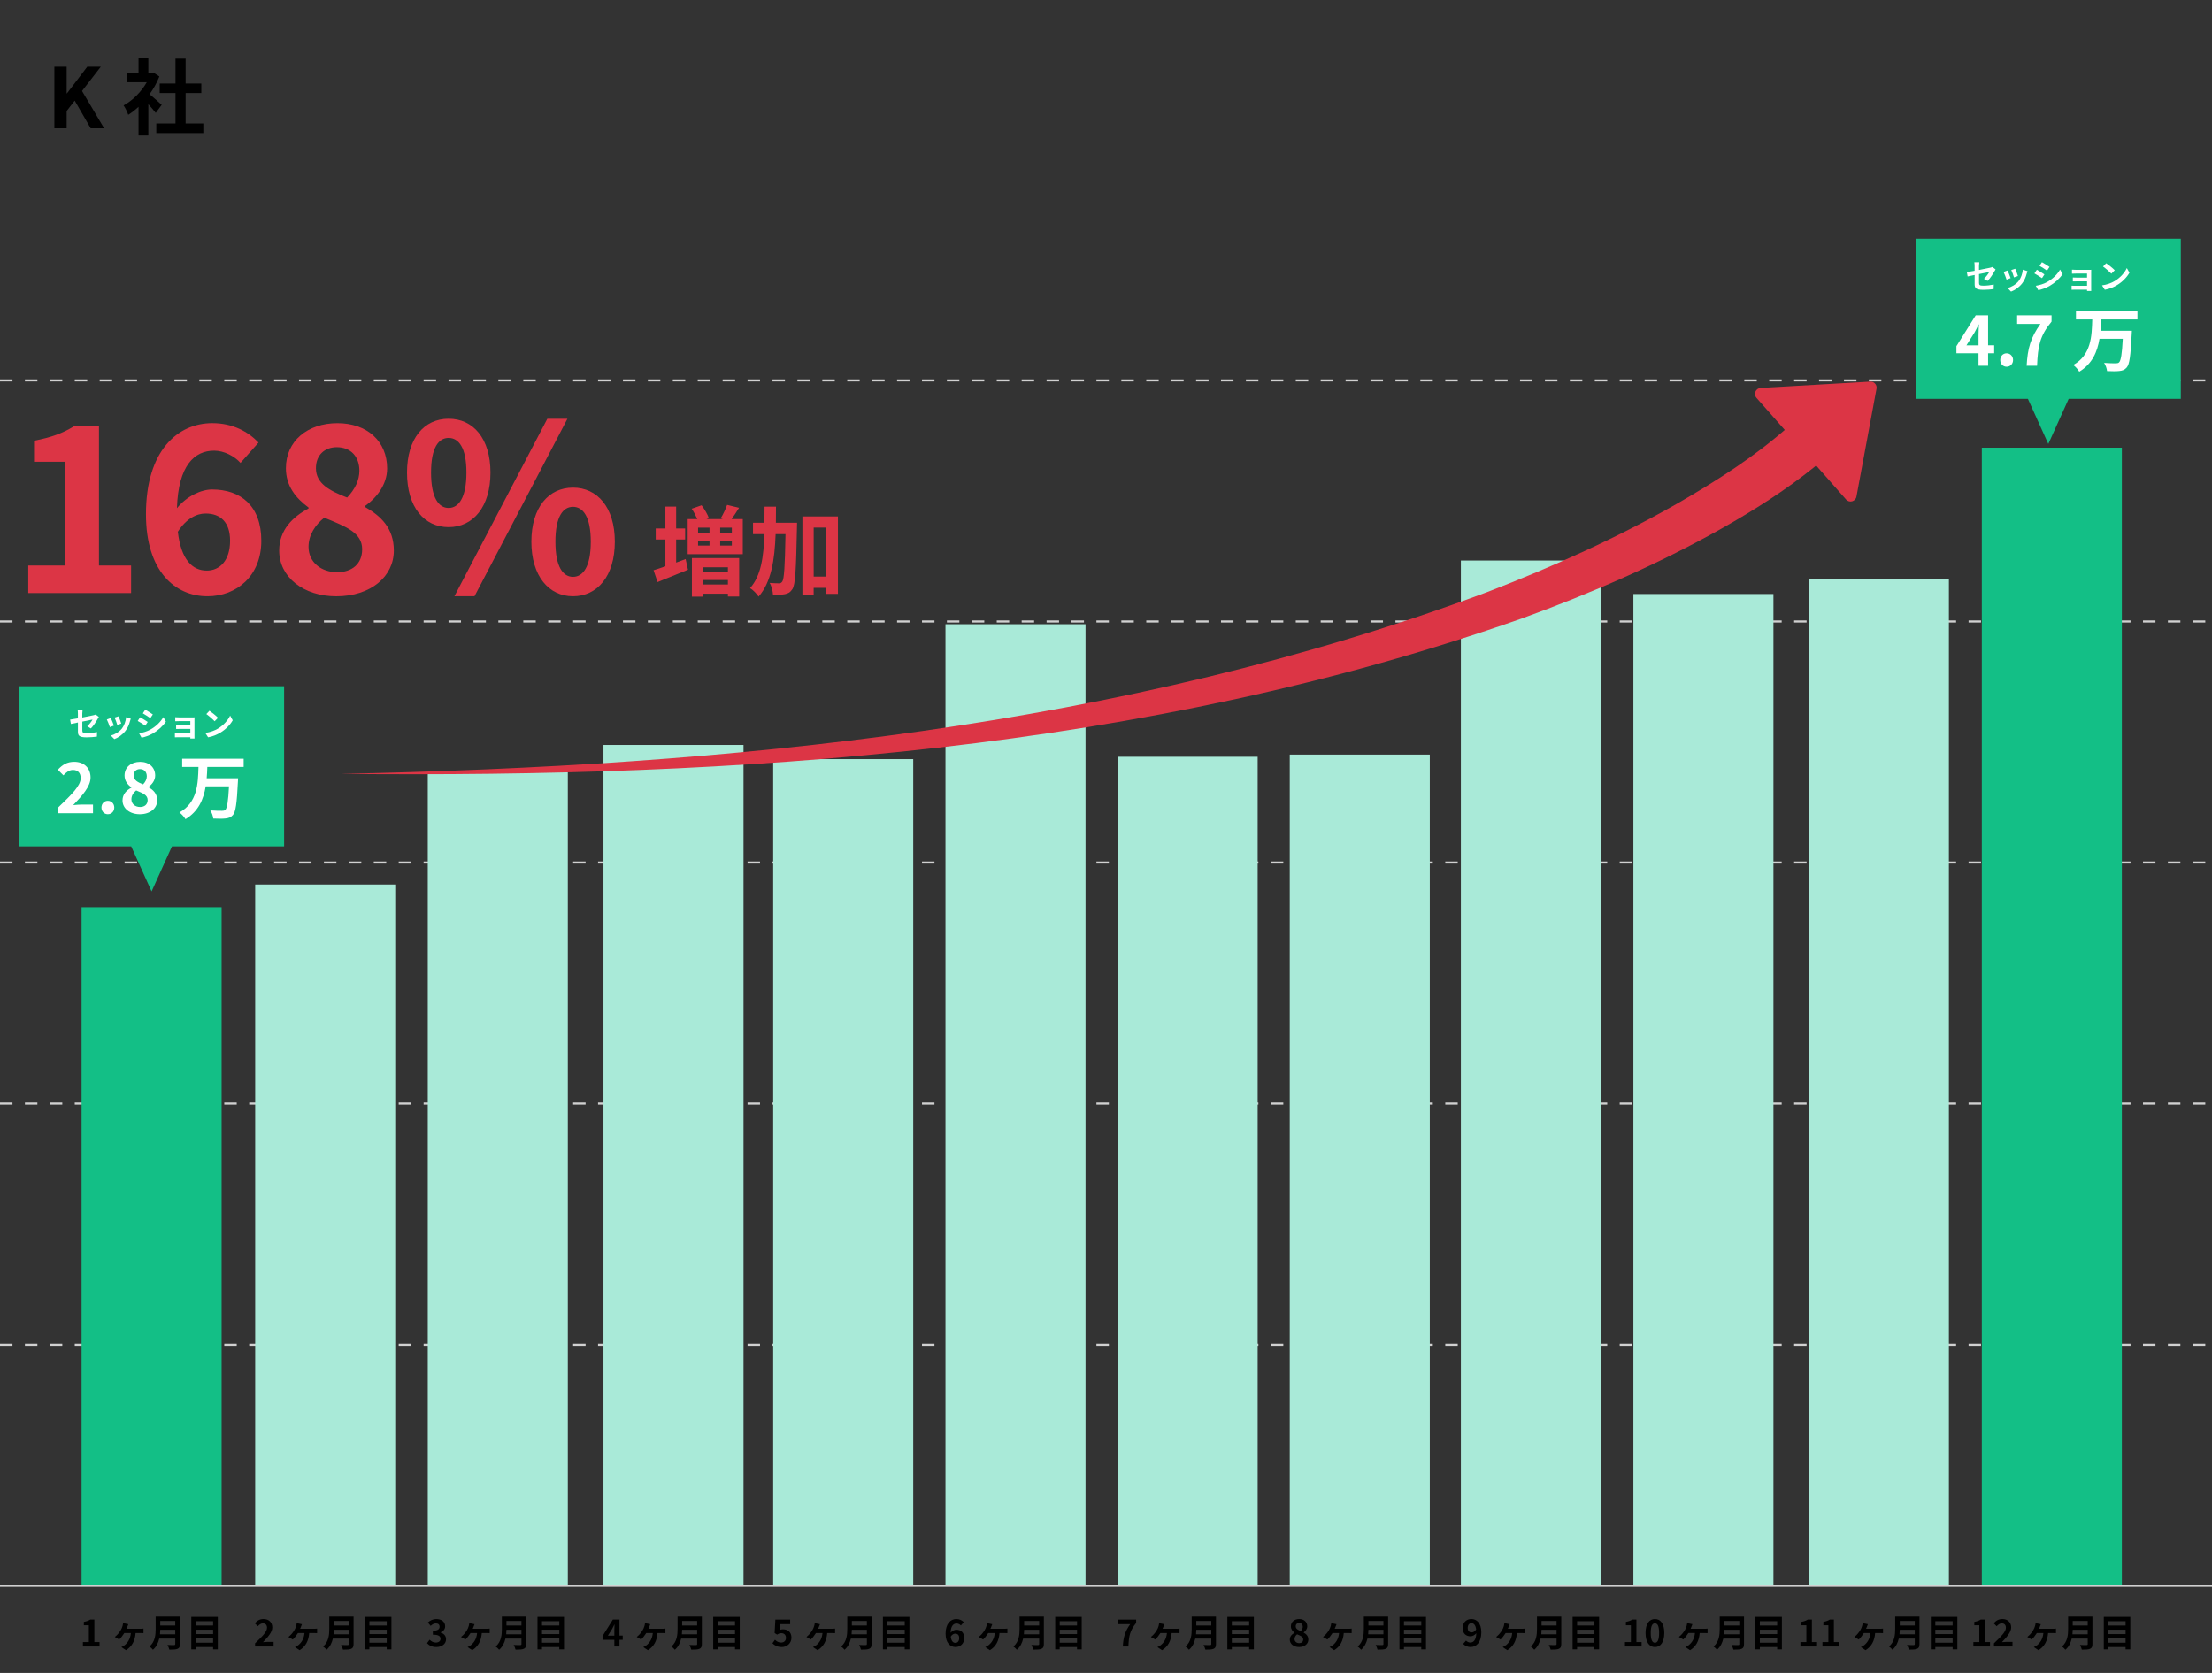 <?xml version="1.0" encoding="UTF-8"?>
<svg id="_レイヤー_2" data-name="レイヤー_2" xmlns="http://www.w3.org/2000/svg" viewBox="0 0 1065.23 805.7">
  <rect x="0" y="0" width="1065.23" height="805.7" fill="#333333" stroke="none"/>
  <defs>
    <style>
      .cls-1 {
        fill: none;
      }

      .cls-2 {
        fill: #13bf86;
      }

      .cls-3 {
        fill: #a9ead8;
      }

      .cls-4 {
        fill: #fff;
      }

      .cls-5 {
        fill: #dc3545;
      }

      .cls-6 {
        fill: #d1d1d1;
      }
    </style>
  </defs>
  <g id="_編集モード" data-name="編集モード">
    <g>
      <path class="cls-6" d="M1062,648.13h-6v-1h6v1ZM1050,648.13h-6v-1h6v1ZM1038,648.13h-6v-1h6v1ZM1026,648.13h-6v-1h6v1ZM1014,648.13h-6v-1h6v1ZM1002,648.13h-6v-1h6v1ZM990,648.13h-6v-1h6v1ZM978,648.13h-6v-1h6v1ZM966,648.13h-6v-1h6v1ZM954,648.13h-6v-1h6v1ZM942,648.13h-6v-1h6v1ZM930,648.13h-6v-1h6v1ZM918,648.13h-6v-1h6v1ZM906,648.13h-6v-1h6v1ZM894,648.13h-6v-1h6v1ZM882,648.13h-6v-1h6v1ZM870,648.13h-6v-1h6v1ZM858,648.13h-6v-1h6v1ZM846,648.13h-6v-1h6v1ZM834,648.13h-6v-1h6v1ZM822,648.13h-6v-1h6v1ZM810,648.13h-6v-1h6v1ZM798,648.13h-6v-1h6v1ZM786,648.13h-6v-1h6v1ZM774,648.13h-6v-1h6v1ZM762,648.13h-6v-1h6v1ZM750,648.13h-6v-1h6v1ZM738,648.13h-6v-1h6v1ZM726,648.13h-6v-1h6v1ZM714,648.13h-6v-1h6v1ZM702,648.13h-6v-1h6v1ZM690,648.13h-6v-1h6v1ZM678,648.13h-6v-1h6v1ZM666,648.13h-6v-1h6v1ZM654,648.13h-6v-1h6v1ZM642,648.13h-6v-1h6v1ZM630,648.13h-6v-1h6v1ZM618,648.13h-6v-1h6v1ZM606,648.13h-6v-1h6v1ZM594,648.13h-6v-1h6v1ZM582,648.13h-6v-1h6v1ZM570,648.13h-6v-1h6v1ZM558,648.13h-6v-1h6v1ZM546,648.13h-6v-1h6v1ZM534,648.13h-6v-1h6v1ZM522,648.13h-6v-1h6v1ZM510,648.13h-6v-1h6v1ZM498,648.13h-6v-1h6v1ZM486,648.13h-6v-1h6v1ZM474,648.13h-6v-1h6v1ZM462,648.13h-6v-1h6v1ZM450,648.13h-6v-1h6v1ZM438,648.13h-6v-1h6v1ZM426,648.13h-6v-1h6v1ZM414,648.13h-6v-1h6v1ZM402,648.13h-6v-1h6v1ZM390,648.13h-6v-1h6v1ZM378,648.13h-6v-1h6v1ZM366,648.13h-6v-1h6v1ZM354,648.13h-6v-1h6v1ZM342,648.13h-6v-1h6v1ZM330,648.13h-6v-1h6v1ZM318,648.13h-6v-1h6v1ZM306,648.13h-6v-1h6v1ZM294,648.13h-6v-1h6v1ZM282,648.13h-6v-1h6v1ZM270,648.13h-6v-1h6v1ZM258,648.13h-6v-1h6v1ZM246,648.13h-6v-1h6v1ZM234,648.13h-6v-1h6v1ZM222,648.13h-6v-1h6v1ZM210,648.13h-6v-1h6v1ZM198,648.13h-6v-1h6v1ZM186,648.13h-6v-1h6v1ZM174,648.13h-6v-1h6v1ZM162,648.13h-6v-1h6v1ZM150,648.13h-6v-1h6v1ZM138,648.13h-6v-1h6v1ZM126,648.13h-6v-1h6v1ZM114,648.13h-6v-1h6v1ZM102,648.13h-6v-1h6v1ZM90,648.13h-6v-1h6v1ZM78,648.13h-6v-1h6v1ZM66,648.13h-6v-1h6v1ZM54,648.13h-6v-1h6v1ZM42,648.13h-6v-1h6v1ZM30,648.13h-6v-1h6v1ZM18,648.13h-6v-1h6v1ZM6,648.13H0v-1h6v1Z"/>
      <path class="cls-6" d="M1062,532.02h-6v-1h6v1ZM1050,532.02h-6v-1h6v1ZM1038,532.02h-6v-1h6v1ZM1026,532.02h-6v-1h6v1ZM1014,532.02h-6v-1h6v1ZM1002,532.02h-6v-1h6v1ZM990,532.02h-6v-1h6v1ZM978,532.02h-6v-1h6v1ZM966,532.02h-6v-1h6v1ZM954,532.02h-6v-1h6v1ZM942,532.02h-6v-1h6v1ZM930,532.02h-6v-1h6v1ZM918,532.02h-6v-1h6v1ZM906,532.02h-6v-1h6v1ZM894,532.02h-6v-1h6v1ZM882,532.02h-6v-1h6v1ZM870,532.02h-6v-1h6v1ZM858,532.02h-6v-1h6v1ZM846,532.02h-6v-1h6v1ZM834,532.02h-6v-1h6v1ZM822,532.02h-6v-1h6v1ZM810,532.02h-6v-1h6v1ZM798,532.02h-6v-1h6v1ZM786,532.02h-6v-1h6v1ZM774,532.02h-6v-1h6v1ZM762,532.02h-6v-1h6v1ZM750,532.02h-6v-1h6v1ZM738,532.02h-6v-1h6v1ZM726,532.02h-6v-1h6v1ZM714,532.02h-6v-1h6v1ZM702,532.02h-6v-1h6v1ZM690,532.02h-6v-1h6v1ZM678,532.02h-6v-1h6v1ZM666,532.02h-6v-1h6v1ZM654,532.02h-6v-1h6v1ZM642,532.02h-6v-1h6v1ZM630,532.02h-6v-1h6v1ZM618,532.02h-6v-1h6v1ZM606,532.02h-6v-1h6v1ZM594,532.02h-6v-1h6v1ZM582,532.02h-6v-1h6v1ZM570,532.02h-6v-1h6v1ZM558,532.02h-6v-1h6v1ZM546,532.02h-6v-1h6v1ZM534,532.02h-6v-1h6v1ZM522,532.02h-6v-1h6v1ZM510,532.02h-6v-1h6v1ZM498,532.02h-6v-1h6v1ZM486,532.02h-6v-1h6v1ZM474,532.02h-6v-1h6v1ZM462,532.02h-6v-1h6v1ZM450,532.02h-6v-1h6v1ZM438,532.02h-6v-1h6v1ZM426,532.02h-6v-1h6v1ZM414,532.02h-6v-1h6v1ZM402,532.02h-6v-1h6v1ZM390,532.02h-6v-1h6v1ZM378,532.02h-6v-1h6v1ZM366,532.02h-6v-1h6v1ZM354,532.02h-6v-1h6v1ZM342,532.02h-6v-1h6v1ZM330,532.02h-6v-1h6v1ZM318,532.02h-6v-1h6v1ZM306,532.02h-6v-1h6v1ZM294,532.02h-6v-1h6v1ZM282,532.02h-6v-1h6v1ZM270,532.02h-6v-1h6v1ZM258,532.02h-6v-1h6v1ZM246,532.02h-6v-1h6v1ZM234,532.02h-6v-1h6v1ZM222,532.02h-6v-1h6v1ZM210,532.02h-6v-1h6v1ZM198,532.02h-6v-1h6v1ZM186,532.02h-6v-1h6v1ZM174,532.02h-6v-1h6v1ZM162,532.02h-6v-1h6v1ZM150,532.02h-6v-1h6v1ZM138,532.02h-6v-1h6v1ZM126,532.02h-6v-1h6v1ZM114,532.02h-6v-1h6v1ZM102,532.02h-6v-1h6v1ZM90,532.02h-6v-1h6v1ZM78,532.02h-6v-1h6v1ZM66,532.02h-6v-1h6v1ZM54,532.02h-6v-1h6v1ZM42,532.02h-6v-1h6v1ZM30,532.02h-6v-1h6v1ZM18,532.02h-6v-1h6v1ZM6,532.02H0v-1h6v1Z"/>
      <path class="cls-6" d="M1062,415.91h-6v-1h6v1ZM1050,415.91h-6v-1h6v1ZM1038,415.91h-6v-1h6v1ZM1026,415.91h-6v-1h6v1ZM1014,415.91h-6v-1h6v1ZM1002,415.91h-6v-1h6v1ZM990,415.91h-6v-1h6v1ZM978,415.91h-6v-1h6v1ZM966,415.91h-6v-1h6v1ZM954,415.91h-6v-1h6v1ZM942,415.91h-6v-1h6v1ZM930,415.91h-6v-1h6v1ZM918,415.91h-6v-1h6v1ZM906,415.91h-6v-1h6v1ZM894,415.91h-6v-1h6v1ZM882,415.91h-6v-1h6v1ZM870,415.91h-6v-1h6v1ZM858,415.91h-6v-1h6v1ZM846,415.91h-6v-1h6v1ZM834,415.91h-6v-1h6v1ZM822,415.91h-6v-1h6v1ZM810,415.91h-6v-1h6v1ZM798,415.91h-6v-1h6v1ZM786,415.91h-6v-1h6v1ZM774,415.91h-6v-1h6v1ZM762,415.91h-6v-1h6v1ZM750,415.91h-6v-1h6v1ZM738,415.91h-6v-1h6v1ZM726,415.91h-6v-1h6v1ZM714,415.91h-6v-1h6v1ZM702,415.91h-6v-1h6v1ZM690,415.91h-6v-1h6v1ZM678,415.91h-6v-1h6v1ZM666,415.91h-6v-1h6v1ZM654,415.91h-6v-1h6v1ZM642,415.91h-6v-1h6v1ZM630,415.91h-6v-1h6v1ZM618,415.91h-6v-1h6v1ZM606,415.91h-6v-1h6v1ZM594,415.91h-6v-1h6v1ZM582,415.91h-6v-1h6v1ZM570,415.91h-6v-1h6v1ZM558,415.91h-6v-1h6v1ZM546,415.91h-6v-1h6v1ZM534,415.91h-6v-1h6v1ZM522,415.91h-6v-1h6v1ZM510,415.91h-6v-1h6v1ZM498,415.91h-6v-1h6v1ZM486,415.91h-6v-1h6v1ZM474,415.91h-6v-1h6v1ZM462,415.91h-6v-1h6v1ZM450,415.91h-6v-1h6v1ZM438,415.91h-6v-1h6v1ZM426,415.91h-6v-1h6v1ZM414,415.91h-6v-1h6v1ZM402,415.91h-6v-1h6v1ZM390,415.91h-6v-1h6v1ZM378,415.91h-6v-1h6v1ZM366,415.91h-6v-1h6v1ZM354,415.91h-6v-1h6v1ZM342,415.91h-6v-1h6v1ZM330,415.91h-6v-1h6v1ZM318,415.91h-6v-1h6v1ZM306,415.91h-6v-1h6v1ZM294,415.91h-6v-1h6v1ZM282,415.91h-6v-1h6v1ZM270,415.91h-6v-1h6v1ZM258,415.91h-6v-1h6v1ZM246,415.91h-6v-1h6v1ZM234,415.91h-6v-1h6v1ZM222,415.91h-6v-1h6v1ZM210,415.91h-6v-1h6v1ZM198,415.91h-6v-1h6v1ZM186,415.91h-6v-1h6v1ZM174,415.91h-6v-1h6v1ZM162,415.91h-6v-1h6v1ZM150,415.91h-6v-1h6v1ZM138,415.91h-6v-1h6v1ZM126,415.91h-6v-1h6v1ZM114,415.91h-6v-1h6v1ZM102,415.91h-6v-1h6v1ZM90,415.91h-6v-1h6v1ZM78,415.91h-6v-1h6v1ZM66,415.91h-6v-1h6v1ZM54,415.91h-6v-1h6v1ZM42,415.91h-6v-1h6v1ZM30,415.91h-6v-1h6v1ZM18,415.91h-6v-1h6v1ZM6,415.91H0v-1h6v1Z"/>
      <path class="cls-6" d="M1062,299.81h-6v-1h6v1ZM1050,299.81h-6v-1h6v1ZM1038,299.81h-6v-1h6v1ZM1026,299.81h-6v-1h6v1ZM1014,299.81h-6v-1h6v1ZM1002,299.81h-6v-1h6v1ZM990,299.81h-6v-1h6v1ZM978,299.81h-6v-1h6v1ZM966,299.81h-6v-1h6v1ZM954,299.81h-6v-1h6v1ZM942,299.81h-6v-1h6v1ZM930,299.81h-6v-1h6v1ZM918,299.81h-6v-1h6v1ZM906,299.81h-6v-1h6v1ZM894,299.81h-6v-1h6v1ZM882,299.81h-6v-1h6v1ZM870,299.81h-6v-1h6v1ZM858,299.81h-6v-1h6v1ZM846,299.81h-6v-1h6v1ZM834,299.81h-6v-1h6v1ZM822,299.81h-6v-1h6v1ZM810,299.81h-6v-1h6v1ZM798,299.81h-6v-1h6v1ZM786,299.81h-6v-1h6v1ZM774,299.81h-6v-1h6v1ZM762,299.81h-6v-1h6v1ZM750,299.81h-6v-1h6v1ZM738,299.81h-6v-1h6v1ZM726,299.81h-6v-1h6v1ZM714,299.81h-6v-1h6v1ZM702,299.81h-6v-1h6v1ZM690,299.81h-6v-1h6v1ZM678,299.81h-6v-1h6v1ZM666,299.81h-6v-1h6v1ZM654,299.81h-6v-1h6v1ZM642,299.81h-6v-1h6v1ZM630,299.81h-6v-1h6v1ZM618,299.81h-6v-1h6v1ZM606,299.81h-6v-1h6v1ZM594,299.81h-6v-1h6v1ZM582,299.81h-6v-1h6v1ZM570,299.81h-6v-1h6v1ZM558,299.81h-6v-1h6v1ZM546,299.81h-6v-1h6v1ZM534,299.81h-6v-1h6v1ZM522,299.81h-6v-1h6v1ZM510,299.81h-6v-1h6v1ZM498,299.81h-6v-1h6v1ZM486,299.81h-6v-1h6v1ZM474,299.81h-6v-1h6v1ZM462,299.81h-6v-1h6v1ZM450,299.81h-6v-1h6v1ZM438,299.81h-6v-1h6v1ZM426,299.81h-6v-1h6v1ZM414,299.81h-6v-1h6v1ZM402,299.81h-6v-1h6v1ZM390,299.81h-6v-1h6v1ZM378,299.81h-6v-1h6v1ZM366,299.81h-6v-1h6v1ZM354,299.81h-6v-1h6v1ZM342,299.81h-6v-1h6v1ZM330,299.81h-6v-1h6v1ZM318,299.81h-6v-1h6v1ZM306,299.81h-6v-1h6v1ZM294,299.81h-6v-1h6v1ZM282,299.81h-6v-1h6v1ZM270,299.81h-6v-1h6v1ZM258,299.81h-6v-1h6v1ZM246,299.81h-6v-1h6v1ZM234,299.81h-6v-1h6v1ZM222,299.81h-6v-1h6v1ZM210,299.81h-6v-1h6v1ZM198,299.81h-6v-1h6v1ZM186,299.81h-6v-1h6v1ZM174,299.81h-6v-1h6v1ZM162,299.81h-6v-1h6v1ZM150,299.81h-6v-1h6v1ZM138,299.81h-6v-1h6v1ZM126,299.81h-6v-1h6v1ZM114,299.81h-6v-1h6v1ZM102,299.81h-6v-1h6v1ZM90,299.81h-6v-1h6v1ZM78,299.81h-6v-1h6v1ZM66,299.81h-6v-1h6v1ZM54,299.81h-6v-1h6v1ZM42,299.81h-6v-1h6v1ZM30,299.81h-6v-1h6v1ZM18,299.81h-6v-1h6v1ZM6,299.81H0v-1h6v1Z"/>
      <path class="cls-6" d="M1062,183.7h-6v-1h6v1ZM1050,183.7h-6v-1h6v1ZM1038,183.7h-6v-1h6v1ZM1026,183.7h-6v-1h6v1ZM1014,183.7h-6v-1h6v1ZM1002,183.7h-6v-1h6v1ZM990,183.7h-6v-1h6v1ZM978,183.7h-6v-1h6v1ZM966,183.7h-6v-1h6v1ZM954,183.7h-6v-1h6v1ZM942,183.7h-6v-1h6v1ZM930,183.7h-6v-1h6v1ZM918,183.7h-6v-1h6v1ZM906,183.7h-6v-1h6v1ZM894,183.7h-6v-1h6v1ZM882,183.7h-6v-1h6v1ZM870,183.7h-6v-1h6v1ZM858,183.7h-6v-1h6v1ZM846,183.7h-6v-1h6v1ZM834,183.7h-6v-1h6v1ZM822,183.7h-6v-1h6v1ZM810,183.7h-6v-1h6v1ZM798,183.7h-6v-1h6v1ZM786,183.7h-6v-1h6v1ZM774,183.7h-6v-1h6v1ZM762,183.7h-6v-1h6v1ZM750,183.7h-6v-1h6v1ZM738,183.7h-6v-1h6v1ZM726,183.7h-6v-1h6v1ZM714,183.7h-6v-1h6v1ZM702,183.7h-6v-1h6v1ZM690,183.7h-6v-1h6v1ZM678,183.7h-6v-1h6v1ZM666,183.7h-6v-1h6v1ZM654,183.7h-6v-1h6v1ZM642,183.7h-6v-1h6v1ZM630,183.7h-6v-1h6v1ZM618,183.7h-6v-1h6v1ZM606,183.7h-6v-1h6v1ZM594,183.7h-6v-1h6v1ZM582,183.7h-6v-1h6v1ZM570,183.7h-6v-1h6v1ZM558,183.7h-6v-1h6v1ZM546,183.7h-6v-1h6v1ZM534,183.7h-6v-1h6v1ZM522,183.7h-6v-1h6v1ZM510,183.7h-6v-1h6v1ZM498,183.7h-6v-1h6v1ZM486,183.7h-6v-1h6v1ZM474,183.7h-6v-1h6v1ZM462,183.7h-6v-1h6v1ZM450,183.7h-6v-1h6v1ZM438,183.7h-6v-1h6v1ZM426,183.7h-6v-1h6v1ZM414,183.7h-6v-1h6v1ZM402,183.7h-6v-1h6v1ZM390,183.7h-6v-1h6v1ZM378,183.7h-6v-1h6v1ZM366,183.7h-6v-1h6v1ZM354,183.7h-6v-1h6v1ZM342,183.7h-6v-1h6v1ZM330,183.7h-6v-1h6v1ZM318,183.7h-6v-1h6v1ZM306,183.7h-6v-1h6v1ZM294,183.7h-6v-1h6v1ZM282,183.7h-6v-1h6v1ZM270,183.7h-6v-1h6v1ZM258,183.7h-6v-1h6v1ZM246,183.7h-6v-1h6v1ZM234,183.7h-6v-1h6v1ZM222,183.7h-6v-1h6v1ZM210,183.7h-6v-1h6v1ZM198,183.7h-6v-1h6v1ZM186,183.7h-6v-1h6v1ZM174,183.7h-6v-1h6v1ZM162,183.7h-6v-1h6v1ZM150,183.7h-6v-1h6v1ZM138,183.7h-6v-1h6v1ZM126,183.7h-6v-1h6v1ZM114,183.7h-6v-1h6v1ZM102,183.7h-6v-1h6v1ZM90,183.7h-6v-1h6v1ZM78,183.7h-6v-1h6v1ZM66,183.7h-6v-1h6v1ZM54,183.7h-6v-1h6v1ZM42,183.7h-6v-1h6v1ZM30,183.7h-6v-1h6v1ZM18,183.7h-6v-1h6v1ZM6,183.7H0v-1h6v1Z"/>
    </g>
    <g>
      <path d="M39.93,790.85h2.86v-8.08h-2.41v-1.64c1.33-.25,2.25-.59,3.1-1.12h1.96v10.84h2.5v2.14h-8.01v-2.14Z"/>
      <path d="M61.4,783.29c-.13.32-.29.74-.47,1.15h6.57c.4,0,1.12-.02,1.6-.09v2.2c-.56-.05-1.24-.05-1.6-.05h-2.2c-.31,3.82-1.75,6.5-4.63,8.26l-2.23-1.49c.5-.22,1.19-.61,1.62-.95,1.49-1.22,2.68-2.94,2.97-5.82h-3.15c-.7,1.12-1.75,2.47-2.48,3.11l-2.11-1.22c1.17-.88,2.11-2.07,2.74-3.06.5-.77.81-1.58,1.01-2.3.12-.41.21-.94.25-1.31l2.52.52c-.16.41-.31.74-.41,1.06Z"/>
      <path d="M86.66,791.82c0,1.3-.31,1.91-1.13,2.27-.87.38-2.12.41-3.98.41-.13-.63-.56-1.66-.9-2.25,1.26.07,2.77.05,3.17.05.43,0,.58-.14.58-.52v-2.61h-7.71c-.47,2.02-1.37,3.98-3.04,5.38-.32-.45-1.19-1.24-1.66-1.55,2.72-2.32,2.97-5.76,2.97-8.5v-5.92h11.7v13.23ZM84.39,787.11v-2.2h-7.22c-.02.68-.05,1.44-.12,2.2h7.35ZM77.17,780.68v2.2h7.22v-2.2h-7.22Z"/>
      <path d="M104.89,778.72v15.65h-2.27v-1.12h-8.34v1.12h-2.16v-15.65h12.77ZM94.29,780.8v2.07h8.34v-2.07h-8.34ZM94.29,784.89v2.12h8.34v-2.12h-8.34ZM102.62,791.16v-2.12h-8.34v2.12h8.34Z"/>
    </g>
    <rect class="cls-6" x="0" y="763.24" width="1065.23" height="1"/>
    <g>
      <path d="M122.83,791.46c3.47-3.31,5.76-5.58,5.76-7.51,0-1.31-.72-2.11-2-2.11-.97,0-1.77.65-2.45,1.39l-1.44-1.44c1.22-1.31,2.41-2.03,4.23-2.03,2.52,0,4.2,1.6,4.2,4.05,0,2.27-2.09,4.61-4.47,7.09.67-.07,1.55-.14,2.18-.14h2.92v2.23h-8.93v-1.53Z"/>
      <path d="M145.01,783.29c-.13.32-.29.74-.47,1.15h6.57c.4,0,1.12-.02,1.6-.09v2.2c-.56-.05-1.24-.05-1.6-.05h-2.2c-.31,3.82-1.75,6.5-4.63,8.26l-2.23-1.49c.5-.22,1.19-.61,1.62-.95,1.49-1.22,2.68-2.94,2.97-5.82h-3.15c-.7,1.12-1.75,2.47-2.49,3.12l-2.11-1.22c1.17-.88,2.11-2.07,2.74-3.06.5-.77.81-1.58,1.01-2.3.13-.41.22-.94.25-1.31l2.52.52c-.16.41-.31.74-.41,1.06Z"/>
      <path d="M170.27,791.82c0,1.3-.31,1.91-1.13,2.27-.86.38-2.12.41-3.98.41-.12-.63-.56-1.66-.9-2.25,1.26.07,2.77.05,3.17.05.43,0,.58-.14.58-.52v-2.61h-7.71c-.47,2.02-1.37,3.98-3.04,5.38-.32-.45-1.19-1.24-1.66-1.55,2.72-2.32,2.97-5.76,2.97-8.5v-5.92h11.7v13.23ZM168,787.11v-2.2h-7.22c-.02.68-.05,1.44-.13,2.2h7.35ZM160.78,780.68v2.2h7.22v-2.2h-7.22Z"/>
      <path d="M188.5,778.72v15.65h-2.27v-1.12h-8.34v1.12h-2.16v-15.65h12.77ZM177.9,780.81v2.07h8.34v-2.07h-8.34ZM177.9,784.89v2.12h8.34v-2.12h-8.34ZM186.23,791.16v-2.12h-8.34v2.12h8.34Z"/>
    </g>
    <g>
      <path d="M205.64,791.39l1.24-1.67c.79.77,1.76,1.37,2.97,1.37,1.35,0,2.27-.65,2.27-1.76,0-1.26-.77-2.03-3.67-2.03v-1.91c2.45,0,3.24-.81,3.24-1.93,0-1.01-.65-1.6-1.78-1.6-.95,0-1.73.45-2.52,1.19l-1.35-1.62c1.15-1.01,2.43-1.66,4-1.66,2.57,0,4.32,1.26,4.32,3.49,0,1.4-.83,2.38-2.21,2.93v.09c1.49.4,2.65,1.49,2.65,3.2,0,2.38-2.14,3.76-4.68,3.76-2.11,0-3.53-.79-4.47-1.85Z"/>
      <path d="M228.12,783.29c-.13.32-.29.74-.47,1.15h6.57c.4,0,1.12-.02,1.6-.09v2.2c-.56-.05-1.24-.05-1.6-.05h-2.2c-.31,3.82-1.75,6.5-4.63,8.26l-2.23-1.49c.5-.22,1.19-.61,1.62-.95,1.49-1.22,2.68-2.94,2.97-5.82h-3.15c-.7,1.12-1.75,2.47-2.48,3.11l-2.11-1.22c1.17-.88,2.11-2.07,2.74-3.06.5-.77.81-1.58,1.01-2.3.12-.41.21-.94.25-1.31l2.52.52c-.16.41-.31.74-.41,1.06Z"/>
      <path d="M253.38,791.82c0,1.3-.31,1.91-1.13,2.27-.87.38-2.12.41-3.98.41-.13-.63-.56-1.66-.9-2.25,1.26.07,2.77.05,3.17.05.43,0,.58-.14.58-.52v-2.61h-7.71c-.47,2.02-1.37,3.98-3.04,5.38-.32-.45-1.19-1.24-1.66-1.55,2.72-2.32,2.97-5.76,2.97-8.5v-5.92h11.7v13.23ZM251.11,787.11v-2.2h-7.22c-.02.68-.05,1.44-.12,2.2h7.35ZM243.89,780.68v2.2h7.22v-2.2h-7.22Z"/>
      <path d="M271.61,778.72v15.65h-2.27v-1.12h-8.34v1.12h-2.16v-15.65h12.77ZM261.01,780.8v2.07h8.34v-2.07h-8.34ZM261.01,784.89v2.12h8.34v-2.12h-8.34ZM269.35,791.16v-2.12h-8.34v2.12h8.34Z"/>
    </g>
    <g>
      <path d="M295.85,789.77h-5.69v-1.82l4.97-7.94h3.19v7.72h1.57v2.03h-1.57v3.22h-2.47v-3.22ZM295.85,787.74v-2.59c0-.77.05-2,.09-2.77h-.07c-.32.7-.68,1.37-1.06,2.09l-2.07,3.28h3.12Z"/>
      <path d="M312.74,783.29c-.13.32-.29.74-.47,1.15h6.57c.4,0,1.12-.02,1.6-.09v2.2c-.56-.05-1.24-.05-1.6-.05h-2.2c-.31,3.82-1.75,6.5-4.63,8.26l-2.23-1.49c.5-.22,1.19-.61,1.62-.95,1.49-1.22,2.68-2.94,2.97-5.82h-3.15c-.7,1.12-1.75,2.47-2.49,3.11l-2.11-1.22c1.17-.88,2.11-2.07,2.74-3.06.5-.77.81-1.58,1.01-2.3.13-.41.22-.94.25-1.31l2.52.52c-.16.41-.31.74-.41,1.06Z"/>
      <path d="M337.99,791.82c0,1.3-.31,1.91-1.13,2.27-.86.38-2.12.41-3.98.41-.13-.63-.56-1.66-.9-2.25,1.26.07,2.77.05,3.17.05.43,0,.58-.14.58-.52v-2.61h-7.71c-.47,2.02-1.37,3.98-3.04,5.38-.32-.45-1.19-1.24-1.66-1.55,2.72-2.32,2.97-5.76,2.97-8.5v-5.92h11.7v13.23ZM335.72,787.11v-2.2h-7.22c-.02.68-.05,1.44-.13,2.2h7.35ZM328.5,780.68v2.2h7.22v-2.2h-7.22Z"/>
      <path d="M356.23,778.72v15.65h-2.27v-1.12h-8.34v1.12h-2.16v-15.65h12.77ZM345.62,780.8v2.07h8.34v-2.07h-8.34ZM345.62,784.89v2.12h8.34v-2.12h-8.34ZM353.96,791.16v-2.12h-8.34v2.12h8.34Z"/>
    </g>
    <g>
      <path d="M371.98,791.43l1.22-1.69c.76.74,1.69,1.35,2.93,1.35,1.39,0,2.36-.81,2.36-2.27s-.9-2.25-2.25-2.25c-.79,0-1.22.2-2,.7l-1.21-.77.36-6.48h7.13v2.21h-4.84l-.25,2.83c.54-.23.99-.36,1.6-.36,2.23,0,4.11,1.26,4.11,4.03s-2.2,4.52-4.66,4.52c-2.11,0-3.51-.83-4.5-1.82Z"/>
      <path d="M394.46,783.29c-.13.32-.29.74-.47,1.15h6.57c.4,0,1.12-.02,1.6-.09v2.2c-.56-.05-1.24-.05-1.6-.05h-2.2c-.31,3.82-1.75,6.5-4.63,8.26l-2.23-1.49c.5-.22,1.19-.61,1.62-.95,1.49-1.22,2.68-2.94,2.97-5.82h-3.15c-.7,1.12-1.75,2.47-2.48,3.11l-2.11-1.22c1.17-.88,2.11-2.07,2.74-3.06.5-.77.81-1.58,1.01-2.3.13-.41.22-.94.25-1.31l2.52.52c-.16.41-.31.74-.41,1.06Z"/>
      <path d="M419.72,791.82c0,1.3-.31,1.91-1.13,2.27-.86.38-2.12.41-3.98.41-.13-.63-.56-1.66-.9-2.25,1.26.07,2.77.05,3.17.05.43,0,.58-.14.58-.52v-2.61h-7.71c-.47,2.02-1.37,3.98-3.04,5.38-.32-.45-1.19-1.24-1.66-1.55,2.72-2.32,2.97-5.76,2.97-8.5v-5.92h11.7v13.23ZM417.45,787.11v-2.2h-7.22c-.02.68-.05,1.44-.13,2.2h7.35ZM410.23,780.68v2.2h7.22v-2.2h-7.22Z"/>
      <path d="M437.95,778.72v15.65h-2.27v-1.12h-8.34v1.12h-2.16v-15.65h12.77ZM427.35,780.8v2.07h8.34v-2.07h-8.34ZM427.35,784.89v2.12h8.34v-2.12h-8.34ZM435.68,791.16v-2.12h-8.34v2.12h8.34Z"/>
    </g>
    <g>
      <path d="M455.36,786.85c0-4.95,2.47-7.09,5.17-7.09,1.62,0,2.81.68,3.6,1.51l-1.4,1.58c-.47-.52-1.28-.95-2.05-.95-1.53,0-2.79,1.13-2.9,4.48.74-.92,1.87-1.46,2.74-1.46,2.23,0,3.83,1.28,3.83,4s-1.91,4.32-4.19,4.32c-2.52,0-4.79-1.94-4.79-6.39ZM457.85,788.22c.25,2.2,1.15,3.02,2.25,3.02,1.01,0,1.82-.77,1.82-2.32,0-1.46-.76-2.12-1.91-2.12-.68,0-1.49.38-2.16,1.42Z"/>
      <path d="M477.43,783.29c-.13.32-.29.74-.47,1.15h6.57c.4,0,1.12-.02,1.6-.09v2.2c-.56-.05-1.24-.05-1.6-.05h-2.2c-.31,3.82-1.75,6.5-4.63,8.26l-2.23-1.49c.5-.22,1.19-.61,1.62-.95,1.49-1.22,2.68-2.94,2.97-5.82h-3.15c-.7,1.12-1.75,2.47-2.48,3.11l-2.11-1.22c1.17-.88,2.11-2.07,2.74-3.06.5-.77.81-1.58,1.01-2.3.12-.41.21-.94.25-1.31l2.52.52c-.16.41-.31.74-.41,1.06Z"/>
      <path d="M502.69,791.82c0,1.3-.31,1.91-1.13,2.27-.87.38-2.12.41-3.98.41-.13-.63-.56-1.66-.9-2.25,1.26.07,2.77.05,3.17.05.43,0,.58-.14.58-.52v-2.61h-7.71c-.47,2.02-1.37,3.98-3.04,5.38-.32-.45-1.19-1.24-1.66-1.55,2.72-2.32,2.97-5.76,2.97-8.5v-5.92h11.7v13.23ZM500.42,787.11v-2.2h-7.22c-.02.68-.05,1.44-.12,2.2h7.35ZM493.2,780.68v2.2h7.22v-2.2h-7.22Z"/>
      <path d="M520.92,778.72v15.65h-2.27v-1.12h-8.34v1.12h-2.16v-15.65h12.77ZM510.32,780.8v2.07h8.34v-2.07h-8.34ZM510.32,784.89v2.12h8.34v-2.12h-8.34ZM518.66,791.16v-2.12h-8.34v2.12h8.34Z"/>
    </g>
    <g>
      <path d="M544.27,782.23h-6v-2.21h8.86v1.62c-3.02,3.69-3.51,6.3-3.73,11.36h-2.68c.23-4.48,1.06-7.31,3.55-10.77Z"/>
      <path d="M560.33,783.29c-.13.32-.29.74-.47,1.15h6.57c.4,0,1.12-.02,1.6-.09v2.2c-.56-.05-1.24-.05-1.6-.05h-2.2c-.31,3.82-1.75,6.5-4.63,8.26l-2.23-1.49c.5-.22,1.19-.61,1.62-.95,1.49-1.22,2.68-2.94,2.97-5.82h-3.15c-.7,1.12-1.75,2.47-2.48,3.12l-2.11-1.22c1.17-.88,2.11-2.07,2.74-3.06.5-.77.81-1.58,1.01-2.3.12-.41.21-.94.25-1.31l2.52.52c-.16.41-.31.74-.41,1.06Z"/>
      <path d="M585.58,791.82c0,1.3-.31,1.91-1.13,2.27-.87.38-2.12.41-3.98.41-.13-.63-.56-1.66-.9-2.25,1.26.07,2.77.05,3.17.05.43,0,.58-.14.58-.52v-2.61h-7.71c-.47,2.02-1.37,3.98-3.04,5.38-.32-.45-1.19-1.24-1.66-1.55,2.72-2.32,2.97-5.76,2.97-8.5v-5.92h11.7v13.23ZM583.32,787.11v-2.2h-7.22c-.02.68-.05,1.44-.12,2.2h7.35ZM576.1,780.68v2.2h7.22v-2.2h-7.22Z"/>
      <path d="M603.82,778.72v15.65h-2.27v-1.12h-8.34v1.12h-2.16v-15.65h12.77ZM593.21,780.8v2.07h8.34v-2.07h-8.34ZM593.21,784.89v2.12h8.34v-2.12h-8.34ZM601.55,791.16v-2.12h-8.34v2.12h8.34Z"/>
    </g>
    <g>
      <path class="cls-5" d="M13.61,272.36h17.7v-49.98h-14.92v-10.13c8.24-1.56,13.91-3.67,19.14-6.9h12.13v67.01h15.47v13.25H13.61v-13.25Z"/>
      <path class="cls-5" d="M70.29,247.65c0-30.61,15.25-43.86,31.95-43.86,10.02,0,17.37,4.23,22.26,9.35l-8.68,9.8c-2.89-3.23-7.9-5.9-12.69-5.9-9.46,0-17.25,7.01-17.92,27.72,4.56-5.68,11.58-9.02,16.92-9.02,13.8,0,23.71,7.9,23.71,24.71s-11.8,26.72-25.94,26.72c-15.58,0-29.61-12.02-29.61-39.52ZM85.65,256.11c1.56,13.58,7.12,18.7,13.91,18.7,6.23,0,11.24-4.79,11.24-14.36,0-9.02-4.67-13.13-11.8-13.13-4.23,0-9.24,2.34-13.36,8.79Z"/>
      <path class="cls-5" d="M134.45,265.13c0-9.91,6.57-16.25,14.14-20.26v-.44c-6.23-4.56-10.91-10.46-10.91-18.92,0-13.25,10.57-21.71,24.82-21.71s23.93,8.68,23.93,21.82c0,7.9-5.34,14.36-10.57,18.03v.56c7.46,4.23,13.8,10.13,13.8,20.93,0,12.47-11.02,22.04-27.72,22.04-15.7,0-27.49-9.13-27.49-22.04ZM174.41,264.57c0-8.01-7.68-10.91-18.26-15.25-4.34,3.45-7.57,8.35-7.57,14.03,0,7.46,6.12,12.24,13.8,12.24,7.01,0,12.02-3.9,12.02-11.02ZM173.07,226.72c0-6.68-4.01-11.35-10.91-11.35-5.57,0-10.02,3.56-10.02,10.13,0,7.35,6.46,10.8,15.03,14.14,3.78-4.01,5.9-8.35,5.9-12.91Z"/>
      <path class="cls-5" d="M196,227.61c0-16.47,8.24-25.94,20.04-25.94s20.15,9.46,20.15,25.94-8.35,26.27-20.15,26.27-20.04-9.68-20.04-26.27ZM224.61,227.61c0-12.13-3.78-16.7-8.57-16.7s-8.46,4.56-8.46,16.7,3.67,17.03,8.46,17.03,8.57-4.9,8.57-17.03ZM263.57,201.68h9.68l-44.75,85.49h-9.68l44.75-85.49ZM255.89,260.9c0-16.59,8.35-26.05,20.04-26.05s20.15,9.46,20.15,26.05-8.46,26.27-20.15,26.27-20.04-9.8-20.04-26.27ZM284.5,260.9c0-12.13-3.78-16.81-8.57-16.81s-8.46,4.67-8.46,16.81,3.67,16.92,8.46,16.92,8.57-4.79,8.57-16.92Z"/>
    </g>
    <g>
      <path class="cls-5" d="M325.61,270.95c1.51-.57,3.06-1.13,4.57-1.7l1.13,5.14c-4.99,2.03-10.37,4.24-14.65,5.94l-1.93-5.7c1.6-.47,3.53-1.13,5.7-1.88v-12.91h-4.66v-5.32h4.66v-10.55h5.18v10.55h4.33v5.32h-4.33v11.12ZM357.7,249.99v16.92h-26.53v-16.92h4.62c-.66-1.55-1.7-3.49-2.69-4.99l4.76-1.65c1.46,1.88,2.92,4.48,3.53,6.22l-1.18.42h7.87l-1.04-.33c1.13-1.79,2.4-4.52,3.11-6.5l5.75,1.41c-1.22,1.98-2.45,3.86-3.58,5.42h5.37ZM333.2,268.79h22.76v18.52h-5.42v-1.37h-12.16v1.41h-5.18v-18.56ZM336.17,254.13v2.4h5.51v-2.4h-5.51ZM336.17,262.76h5.51v-2.4h-5.51v2.4ZM338.38,273.22v2.17h12.16v-2.17h-12.16ZM350.54,281.51v-2.17h-12.16v2.17h12.16ZM352.43,254.13h-5.61v2.4h5.61v-2.4ZM352.43,260.35h-5.61v2.4h5.61v-2.4Z"/>
      <path class="cls-5" d="M383.83,251.78s0,1.84-.05,2.54c-.42,20.07-.75,27.28-2.21,29.45-1.08,1.6-2.07,2.07-3.63,2.4-1.37.28-3.49.28-5.7.19-.09-1.55-.61-4-1.6-5.61,1.88.14,3.58.19,4.48.19.71,0,1.13-.19,1.6-.85.89-1.27,1.27-7.12,1.55-22.85h-4.76c-.47,12.58-2.12,23.14-8.2,30.11-.85-1.37-2.69-3.25-4.1-4.1,5.28-5.98,6.55-14.98,6.88-26.01h-5.47v-5.47h5.51c.05-2.5.05-5.09.05-7.77h5.51c0,2.64,0,5.23-.05,7.77h10.18ZM403.52,248.71v37.32h-5.61v-2.92h-6.08v3.25h-5.42v-37.65h17.1ZM397.92,277.69v-23.61h-6.08v23.61h6.08Z"/>
    </g>
    <rect class="cls-1" width="1065.23" height="805.7"/>
    <g>
      <path d="M26.18,32.13h5.92v12.88h.12l9.8-12.88h6.52l-9.04,11.68,10.64,17.96h-6.48l-7.68-13.32-3.88,5v8.32h-5.92v-29.64Z"/>
      <path d="M74.99,54.37c-.84-1.12-2.2-2.72-3.56-4.2v15.08h-4.72v-13.8c-1.6,1.48-3.28,2.8-4.96,3.84-.4-1.28-1.52-3.6-2.24-4.52,4.36-2.36,8.56-6.56,11.16-11.16h-9.64v-4.32h5.68v-7.36h4.72v7.36h1.8l.84-.2,2.68,1.72c-1.2,3.04-2.8,5.92-4.72,8.56,1.92,1.56,5,4.32,5.84,5.12l-2.88,3.88ZM97.91,59.45v4.64h-22.64v-4.64h9.24v-14.64h-7.6v-4.6h7.6v-11.96h4.88v11.96h7.56v4.6h-7.56v14.64h8.52Z"/>
    </g>
    <g>
      <path d="M621.12,789.68c0-1.6,1.06-2.63,2.29-3.28v-.07c-1.01-.74-1.76-1.69-1.76-3.06,0-2.14,1.71-3.51,4.01-3.51s3.87,1.4,3.87,3.53c0,1.28-.86,2.32-1.71,2.92v.09c1.21.68,2.23,1.64,2.23,3.38,0,2.02-1.78,3.56-4.48,3.56-2.54,0-4.45-1.48-4.45-3.56ZM627.58,789.59c0-1.3-1.24-1.76-2.95-2.47-.7.56-1.22,1.35-1.22,2.27,0,1.21.99,1.98,2.23,1.98,1.13,0,1.94-.63,1.94-1.78ZM627.36,783.47c0-1.08-.65-1.84-1.76-1.84-.9,0-1.62.58-1.62,1.64,0,1.19,1.04,1.75,2.43,2.29.61-.65.96-1.35.96-2.09Z"/>
      <path d="M643.22,783.29c-.13.32-.29.74-.47,1.15h6.57c.4,0,1.12-.02,1.6-.09v2.2c-.56-.05-1.24-.05-1.6-.05h-2.2c-.31,3.82-1.75,6.5-4.63,8.26l-2.23-1.49c.5-.22,1.19-.61,1.62-.95,1.49-1.22,2.68-2.94,2.97-5.82h-3.15c-.7,1.12-1.75,2.47-2.48,3.11l-2.11-1.22c1.17-.88,2.11-2.07,2.74-3.06.5-.77.81-1.58,1.01-2.3.12-.41.21-.94.25-1.31l2.52.52c-.16.41-.31.74-.41,1.06Z"/>
      <path d="M668.48,791.82c0,1.3-.31,1.91-1.13,2.27-.87.38-2.12.41-3.98.41-.13-.63-.56-1.66-.9-2.25,1.26.07,2.77.05,3.17.05.43,0,.58-.14.58-.52v-2.61h-7.71c-.47,2.02-1.37,3.98-3.04,5.38-.32-.45-1.19-1.24-1.66-1.55,2.72-2.32,2.97-5.76,2.97-8.5v-5.92h11.7v13.23ZM666.21,787.11v-2.2h-7.22c-.02.68-.05,1.44-.12,2.2h7.35ZM658.99,780.68v2.2h7.22v-2.2h-7.22Z"/>
      <path d="M686.71,778.72v15.65h-2.27v-1.12h-8.34v1.12h-2.16v-15.65h12.77ZM676.11,780.8v2.07h8.34v-2.07h-8.34ZM676.11,784.89v2.12h8.34v-2.12h-8.34ZM684.44,791.16v-2.12h-8.34v2.12h8.34Z"/>
    </g>
    <g>
      <path d="M704.59,791.73l1.4-1.6c.47.54,1.28.95,2.05.95,1.53,0,2.79-1.12,2.9-4.47-.74.92-1.87,1.46-2.74,1.46-2.23,0-3.83-1.3-3.83-4.02s1.91-4.3,4.2-4.3c2.52,0,4.79,1.93,4.79,6.39,0,4.95-2.47,7.09-5.15,7.09-1.64,0-2.84-.7-3.62-1.51ZM708.71,786.19c.7,0,1.55-.41,2.16-1.42-.27-2.18-1.17-3.01-2.27-3.01-.99,0-1.8.76-1.8,2.3,0,1.46.74,2.12,1.91,2.12Z"/>
      <path d="M726.6,783.29c-.13.32-.29.74-.47,1.15h6.57c.4,0,1.12-.02,1.6-.09v2.2c-.56-.05-1.24-.05-1.6-.05h-2.2c-.31,3.82-1.75,6.5-4.63,8.26l-2.23-1.49c.5-.22,1.19-.61,1.62-.95,1.49-1.22,2.68-2.94,2.97-5.82h-3.15c-.7,1.12-1.75,2.47-2.48,3.11l-2.11-1.22c1.17-.88,2.11-2.07,2.74-3.06.5-.77.81-1.58,1.01-2.3.12-.41.21-.94.25-1.31l2.52.52c-.16.41-.31.74-.41,1.06Z"/>
      <path d="M751.86,791.82c0,1.3-.31,1.91-1.13,2.27-.87.38-2.12.41-3.98.41-.13-.63-.56-1.66-.9-2.25,1.26.07,2.77.05,3.17.05.43,0,.58-.14.58-.52v-2.61h-7.71c-.47,2.02-1.37,3.98-3.04,5.38-.32-.45-1.19-1.24-1.66-1.55,2.72-2.32,2.97-5.76,2.97-8.5v-5.92h11.7v13.23ZM749.59,787.11v-2.2h-7.22c-.02.68-.05,1.44-.12,2.2h7.35ZM742.37,780.68v2.2h7.22v-2.2h-7.22Z"/>
      <path d="M770.09,778.71v15.65h-2.27v-1.12h-8.34v1.12h-2.16v-15.65h12.77ZM759.49,780.8v2.07h8.34v-2.07h-8.34ZM759.49,784.89v2.12h8.34v-2.12h-8.34ZM767.82,791.16v-2.12h-8.34v2.12h8.34Z"/>
    </g>
    <g>
      <path d="M782.53,790.85h2.86v-8.08h-2.41v-1.64c1.33-.25,2.25-.59,3.1-1.12h1.96v10.84h2.5v2.14h-8.01v-2.14Z"/>
      <path d="M792.45,786.44c0-4.39,1.78-6.68,4.52-6.68s4.5,2.3,4.5,6.68-1.76,6.81-4.5,6.81-4.52-2.39-4.52-6.81ZM798.97,786.44c0-3.6-.85-4.61-2-4.61s-2.02,1.01-2.02,4.61.86,4.74,2.02,4.74,2-1.12,2-4.74Z"/>
      <path d="M814.61,783.29c-.13.32-.29.74-.47,1.15h6.57c.4,0,1.12-.02,1.6-.09v2.2c-.56-.05-1.24-.05-1.6-.05h-2.2c-.31,3.82-1.75,6.5-4.63,8.26l-2.23-1.5c.5-.22,1.19-.61,1.62-.95,1.49-1.22,2.68-2.93,2.97-5.82h-3.15c-.7,1.12-1.75,2.47-2.48,3.11l-2.11-1.22c1.17-.88,2.11-2.07,2.74-3.06.5-.77.81-1.58,1.01-2.3.12-.41.21-.94.25-1.31l2.52.52c-.16.41-.31.74-.41,1.06Z"/>
      <path d="M839.86,791.82c0,1.3-.31,1.91-1.13,2.27-.87.38-2.12.41-3.98.41-.13-.63-.56-1.66-.9-2.25,1.26.07,2.77.05,3.17.05.43,0,.58-.14.58-.52v-2.61h-7.71c-.47,2.02-1.37,3.98-3.04,5.38-.32-.45-1.19-1.24-1.66-1.55,2.72-2.32,2.97-5.76,2.97-8.5v-5.92h11.7v13.23ZM837.59,787.11v-2.2h-7.22c-.02.68-.05,1.44-.12,2.2h7.35ZM830.37,780.68v2.2h7.22v-2.2h-7.22Z"/>
      <path d="M858.1,778.72v15.65h-2.27v-1.12h-8.34v1.12h-2.16v-15.65h12.77ZM847.49,780.8v2.07h8.34v-2.07h-8.34ZM847.49,784.89v2.12h8.34v-2.12h-8.34ZM855.83,791.16v-2.12h-8.34v2.12h8.34Z"/>
    </g>
    <g>
      <path d="M867.03,790.85h2.86v-8.08h-2.41v-1.64c1.33-.25,2.25-.59,3.1-1.12h1.96v10.84h2.5v2.14h-8.01v-2.14Z"/>
      <path d="M877.63,790.85h2.86v-8.08h-2.41v-1.64c1.33-.25,2.25-.59,3.1-1.12h1.96v10.84h2.5v2.14h-8.01v-2.14Z"/>
      <path d="M899.11,783.29c-.13.32-.29.74-.47,1.15h6.57c.4,0,1.12-.02,1.6-.09v2.2c-.56-.05-1.24-.05-1.6-.05h-2.2c-.31,3.82-1.75,6.5-4.63,8.26l-2.23-1.49c.5-.22,1.19-.61,1.62-.95,1.49-1.22,2.68-2.94,2.97-5.82h-3.15c-.7,1.12-1.75,2.47-2.48,3.11l-2.11-1.22c1.17-.88,2.11-2.07,2.74-3.06.5-.77.81-1.58,1.01-2.3.13-.41.22-.94.25-1.31l2.52.52c-.16.41-.31.74-.41,1.06Z"/>
      <path d="M924.36,791.82c0,1.3-.31,1.91-1.13,2.27-.86.38-2.12.41-3.98.41-.13-.63-.56-1.66-.9-2.25,1.26.07,2.77.05,3.17.05.43,0,.58-.14.58-.52v-2.61h-7.71c-.47,2.02-1.37,3.98-3.04,5.38-.32-.45-1.19-1.24-1.66-1.55,2.72-2.32,2.97-5.76,2.97-8.5v-5.92h11.7v13.23ZM922.09,787.11v-2.2h-7.22c-.02.68-.05,1.44-.13,2.2h7.35ZM914.87,780.68v2.2h7.22v-2.2h-7.22Z"/>
      <path d="M942.6,778.71v15.65h-2.27v-1.12h-8.34v1.12h-2.16v-15.65h12.77ZM931.99,780.8v2.07h8.34v-2.07h-8.34ZM931.99,784.89v2.12h8.34v-2.12h-8.34ZM940.33,791.16v-2.12h-8.34v2.12h8.34Z"/>
    </g>
    <g>
      <path d="M950.32,790.85h2.86v-8.08h-2.41v-1.64c1.33-.25,2.25-.59,3.1-1.12h1.96v10.84h2.5v2.14h-8.01v-2.14Z"/>
      <path d="M960.22,791.46c3.47-3.31,5.76-5.58,5.76-7.51,0-1.31-.72-2.11-2-2.11-.97,0-1.76.65-2.45,1.39l-1.44-1.44c1.22-1.31,2.41-2.03,4.23-2.03,2.52,0,4.2,1.6,4.2,4.05,0,2.27-2.09,4.61-4.46,7.09.67-.07,1.55-.14,2.18-.14h2.92v2.23h-8.93v-1.53Z"/>
      <path d="M982.4,783.29c-.13.32-.29.74-.47,1.15h6.57c.4,0,1.12-.02,1.6-.09v2.2c-.56-.05-1.24-.05-1.6-.05h-2.2c-.31,3.82-1.75,6.5-4.63,8.26l-2.23-1.49c.5-.22,1.19-.61,1.62-.95,1.49-1.22,2.68-2.94,2.97-5.82h-3.15c-.7,1.12-1.75,2.47-2.49,3.11l-2.11-1.22c1.17-.88,2.11-2.07,2.74-3.06.5-.77.81-1.58,1.01-2.3.13-.41.22-.94.25-1.31l2.52.52c-.16.41-.31.74-.41,1.06Z"/>
      <path d="M1007.65,791.82c0,1.3-.31,1.91-1.13,2.27-.86.38-2.12.41-3.98.41-.12-.63-.56-1.66-.9-2.25,1.26.07,2.77.05,3.17.05.43,0,.58-.14.58-.52v-2.61h-7.71c-.47,2.02-1.37,3.98-3.04,5.38-.32-.45-1.19-1.24-1.66-1.55,2.72-2.32,2.97-5.76,2.97-8.5v-5.92h11.7v13.23ZM1005.38,787.11v-2.2h-7.22c-.02.68-.05,1.44-.13,2.2h7.35ZM998.16,780.68v2.2h7.22v-2.2h-7.22Z"/>
      <path d="M1025.89,778.72v15.65h-2.27v-1.12h-8.34v1.12h-2.16v-15.65h12.77ZM1015.28,780.81v2.07h8.34v-2.07h-8.34ZM1015.28,784.89v2.12h8.34v-2.12h-8.34ZM1023.62,791.16v-2.12h-8.34v2.12h8.34Z"/>
    </g>
    <rect class="cls-2" x="954.38" y="215.61" width="67.44" height="547.53"/>
    <rect class="cls-3" x="871.09" y="278.79" width="67.44" height="484.35"/>
    <rect class="cls-3" x="786.59" y="286.09" width="67.44" height="477.05"/>
    <rect class="cls-3" x="703.51" y="269.96" width="67.44" height="493.18"/>
    <rect class="cls-3" x="621.1" y="363.42" width="67.44" height="399.73"/>
    <rect class="cls-3" x="538.21" y="364.47" width="67.44" height="398.67"/>
    <rect class="cls-3" x="455.31" y="300.63" width="67.44" height="462.51"/>
    <rect class="cls-3" x="372.34" y="365.6" width="67.44" height="397.54"/>
    <rect class="cls-3" x="290.61" y="358.78" width="67.44" height="404.37"/>
    <rect class="cls-3" x="206" y="371.86" width="67.44" height="391.28"/>
    <rect class="cls-3" x="122.89" y="426" width="67.44" height="337.14"/>
    <rect class="cls-2" x="39.28" y="436.93" width="67.44" height="326.21"/>
    <g>
      <polygon class="cls-2" points="136.82 330.5 9.18 330.5 9.18 407.62 63.18 407.62 73 429.34 82.81 407.62 136.82 407.62 136.82 330.5"/>
      <g>
        <path class="cls-4" d="M37.51,347.97c-1.42.29-2.69.54-3.36.7l-.38-2.1c.75-.1,2.16-.34,3.75-.62v-2.29c0-.53-.05-1.34-.13-1.84h2.38c-.06.5-.14,1.3-.14,1.84v1.89c2.34-.45,4.58-.9,5.3-1.07.45-.1.83-.21,1.14-.37l1.54,1.18c-.14.22-.38.59-.53.88-.71,1.33-2.16,3.52-3.31,4.66l-1.76-1.04c1.06-.94,2.11-2.4,2.56-3.25-.5.11-2.66.53-4.93.99v4.24c0,.99.29,1.34,2.05,1.34s3.46-.22,5.04-.54l-.06,2.18c-1.33.19-3.25.35-4.96.35-3.65,0-4.18-.88-4.18-2.77v-4.37Z"/>
        <path class="cls-4" d="M54.86,349.46l-1.95.74c-.27-.86-1.07-2.99-1.46-3.7l1.92-.69c.4.82,1.17,2.75,1.49,3.65ZM62.6,347.3c-.42,1.62-1.09,3.28-2.18,4.69-1.49,1.92-3.49,3.27-5.36,3.97l-1.68-1.71c1.76-.46,3.99-1.68,5.31-3.35,1.09-1.36,1.86-3.49,2.05-5.49l2.24.72c-.19.51-.29.85-.38,1.17ZM58.4,348.47l-1.92.67c-.19-.78-.9-2.72-1.3-3.55l1.91-.62c.3.69,1.09,2.77,1.31,3.51Z"/>
        <path class="cls-4" d="M71.13,347.7l-1.17,1.79c-.91-.62-2.58-1.71-3.65-2.27l1.17-1.78c1.07.58,2.83,1.68,3.65,2.26ZM72.43,351.36c2.72-1.52,4.95-3.71,6.23-6l1.23,2.18c-1.49,2.21-3.75,4.24-6.37,5.75-1.63.93-3.92,1.73-5.35,1.98l-1.2-2.11c1.79-.3,3.71-.83,5.46-1.79ZM73.6,344.08l-1.2,1.78c-.9-.62-2.56-1.71-3.62-2.31l1.17-1.76c1.06.58,2.82,1.71,3.65,2.29Z"/>
        <path class="cls-4" d="M86.39,345.51h6.05c.38,0,.98-.02,1.23-.03-.02.21-.02.74-.02,1.07v8.04c0,.26.02.8.02,1.09h-2.02c.02-.14.02-.4.02-.64h-6.07c-.45,0-1.1.03-1.38.05v-1.97c.27.03.82.06,1.39.06h6.05v-2.13h-5.11c-.61,0-1.38.02-1.74.03v-1.89c.42.03,1.14.05,1.74.05h5.11v-1.94h-5.28c-.59,0-1.6.03-1.99.06v-1.94c.42.05,1.39.08,1.99.08Z"/>
        <path class="cls-4" d="M104.99,350.87c2.74-1.62,4.82-4.07,5.83-6.23l1.25,2.26c-1.22,2.16-3.35,4.37-5.92,5.92-1.62.98-3.68,1.87-5.94,2.26l-1.34-2.11c2.5-.35,4.58-1.17,6.13-2.1ZM104.99,345.7l-1.63,1.66c-.83-.9-2.83-2.64-4-3.46l1.5-1.6c1.12.75,3.2,2.42,4.13,3.39Z"/>
      </g>
      <g>
        <path class="cls-4" d="M28.08,388.81c6.5-6.2,10.78-10.44,10.78-14.05,0-2.46-1.35-3.94-3.74-3.94-1.82,0-3.3,1.21-4.58,2.59l-2.7-2.7c2.29-2.46,4.51-3.81,7.92-3.81,4.72,0,7.85,3,7.85,7.58,0,4.25-3.91,8.62-8.36,13.27,1.25-.13,2.9-.27,4.08-.27h5.46v4.18h-16.71v-2.86Z"/>
        <path class="cls-4" d="M48.86,388.91c0-1.85,1.31-3.23,3.07-3.23s3.1,1.38,3.1,3.23-1.31,3.23-3.1,3.23-3.07-1.42-3.07-3.23Z"/>
        <path class="cls-4" d="M59,385.48c0-3,1.99-4.92,4.28-6.13v-.13c-1.89-1.38-3.3-3.17-3.3-5.73,0-4.01,3.2-6.57,7.51-6.57s7.24,2.63,7.24,6.6c0,2.39-1.62,4.35-3.2,5.46v.17c2.26,1.28,4.18,3.07,4.18,6.33,0,3.77-3.34,6.67-8.39,6.67-4.75,0-8.32-2.76-8.32-6.67ZM71.1,385.31c0-2.43-2.33-3.3-5.53-4.62-1.31,1.04-2.29,2.53-2.29,4.25,0,2.26,1.85,3.71,4.18,3.71,2.12,0,3.64-1.18,3.64-3.34ZM70.69,373.85c0-2.02-1.21-3.44-3.3-3.44-1.68,0-3.03,1.08-3.03,3.07,0,2.22,1.95,3.27,4.55,4.28,1.15-1.21,1.79-2.53,1.79-3.91Z"/>
        <path class="cls-4" d="M99.83,369.37c-.07,1.79-.13,3.64-.3,5.46h15.13s-.03,1.28-.1,1.79c-.5,10.34-1.08,14.42-2.39,15.9-1.01,1.18-2.09,1.52-3.61,1.68-1.31.17-3.64.13-5.86.03-.1-1.15-.67-2.83-1.42-3.94,2.32.2,4.62.2,5.63.2.71,0,1.14-.07,1.58-.44.88-.84,1.42-4.14,1.79-11.35h-11.22c-1.04,6.23-3.47,12.06-9.74,15.83-.61-1.08-1.85-2.46-2.9-3.23,8.66-4.85,8.93-13.81,9.16-21.93h-7.85v-3.94h29.61v3.94h-17.52Z"/>
      </g>
    </g>
    <g>
      <polygon class="cls-2" points="1050.21 114.97 922.58 114.97 922.58 192.09 976.58 192.09 986.4 213.81 996.21 192.09 1050.21 192.09 1050.21 114.97"/>
      <g>
        <path class="cls-4" d="M950.91,132.44c-1.42.29-2.69.54-3.36.7l-.38-2.1c.75-.1,2.16-.34,3.75-.62v-2.29c0-.53-.05-1.34-.13-1.84h2.38c-.06.5-.14,1.3-.14,1.84v1.89c2.34-.45,4.58-.9,5.3-1.07.45-.1.83-.21,1.14-.37l1.54,1.18c-.14.22-.38.59-.53.88-.71,1.33-2.16,3.52-3.31,4.66l-1.76-1.04c1.06-.94,2.11-2.4,2.56-3.25-.5.11-2.66.53-4.93.99v4.24c0,.99.29,1.34,2.05,1.34s3.46-.22,5.04-.54l-.06,2.18c-1.33.19-3.25.35-4.96.35-3.65,0-4.18-.88-4.18-2.77v-4.37Z"/>
        <path class="cls-4" d="M968.26,133.93l-1.95.74c-.27-.86-1.07-2.99-1.46-3.7l1.92-.69c.4.82,1.17,2.75,1.49,3.65ZM976,131.77c-.42,1.62-1.09,3.28-2.18,4.69-1.49,1.92-3.49,3.27-5.36,3.97l-1.68-1.71c1.76-.46,3.99-1.68,5.31-3.35,1.09-1.36,1.86-3.49,2.05-5.49l2.24.72c-.19.51-.29.85-.38,1.17ZM971.79,132.93l-1.92.67c-.19-.78-.9-2.72-1.3-3.55l1.9-.62c.3.69,1.09,2.77,1.31,3.51Z"/>
        <path class="cls-4" d="M984.53,132.17l-1.17,1.79c-.91-.62-2.58-1.71-3.65-2.27l1.17-1.78c1.07.58,2.83,1.68,3.65,2.26ZM985.83,135.83c2.72-1.52,4.95-3.71,6.23-6l1.23,2.18c-1.49,2.21-3.75,4.24-6.37,5.75-1.63.93-3.92,1.73-5.35,1.98l-1.2-2.11c1.79-.3,3.71-.83,5.46-1.79ZM986.99,128.55l-1.2,1.78c-.9-.62-2.56-1.71-3.62-2.31l1.17-1.76c1.06.58,2.82,1.71,3.65,2.29Z"/>
        <path class="cls-4" d="M999.79,129.97h6.05c.38,0,.98-.02,1.23-.03-.02.21-.02.74-.02,1.07v8.04c0,.26.02.8.02,1.09h-2.02c.02-.14.02-.4.02-.64h-6.07c-.45,0-1.1.03-1.38.05v-1.97c.27.03.82.06,1.39.06h6.05v-2.13h-5.11c-.61,0-1.38.02-1.74.03v-1.89c.42.03,1.14.05,1.74.05h5.11v-1.94h-5.28c-.59,0-1.6.03-1.98.06v-1.94c.42.05,1.39.08,1.98.08Z"/>
        <path class="cls-4" d="M1018.39,135.33c2.74-1.62,4.82-4.07,5.83-6.23l1.25,2.26c-1.22,2.16-3.35,4.37-5.92,5.92-1.62.98-3.68,1.87-5.94,2.26l-1.34-2.11c2.5-.35,4.58-1.17,6.13-2.1ZM1018.39,130.16l-1.63,1.66c-.83-.9-2.83-2.64-4-3.46l1.5-1.6c1.12.75,3.2,2.42,4.13,3.39Z"/>
      </g>
      <g>
        <path class="cls-4" d="M952.8,170.11h-10.65v-3.4l9.3-14.86h5.96v14.45h2.93v3.81h-2.93v6.03h-4.62v-6.03ZM952.8,166.31v-4.85c0-1.45.1-3.74.17-5.19h-.13c-.61,1.31-1.28,2.56-1.99,3.91l-3.87,6.13h5.83Z"/>
        <path class="cls-4" d="M963.26,173.38c0-1.85,1.31-3.23,3.07-3.23s3.1,1.38,3.1,3.23-1.31,3.23-3.1,3.23-3.07-1.42-3.07-3.23Z"/>
        <path class="cls-4" d="M982.6,156h-11.22v-4.14h16.58v3.03c-5.66,6.91-6.57,11.79-6.97,21.26h-5.02c.44-8.39,1.99-13.68,6.64-20.15Z"/>
        <path class="cls-4" d="M1011.82,153.84c-.07,1.79-.13,3.64-.3,5.46h15.13s-.03,1.28-.1,1.79c-.5,10.34-1.08,14.42-2.39,15.9-1.01,1.18-2.09,1.52-3.61,1.68-1.31.17-3.64.13-5.86.03-.1-1.15-.67-2.83-1.42-3.94,2.32.2,4.62.2,5.63.2.71,0,1.14-.07,1.58-.44.88-.84,1.42-4.14,1.79-11.35h-11.22c-1.04,6.23-3.47,12.06-9.74,15.83-.61-1.08-1.85-2.46-2.9-3.23,8.66-4.85,8.93-13.81,9.16-21.93h-7.85v-3.94h29.61v3.94h-17.52Z"/>
      </g>
    </g>
    <path class="cls-5" d="M878.73,220.56c-1.34,1.28-3.56,3.16-5.01,4.37-13.92,11.24-29.17,20.87-44.69,29.64-30.45,17.14-62.98,31.24-95.77,43.15-182.16,64.31-377.65,76.87-569.28,75,186.53-3.88,376.54-22.01,552.29-87.6,31.61-12.19,62.99-26.31,92.37-43.13,18.35-10.63,36.41-22.14,52.29-36.21,0,0,.9-.84.9-.84,0,0,.44-.42.44-.42l.29-.29,16.19,16.34h0Z"/>
    <path class="cls-5" d="M900.66,183.79l-52.78,3.04c-2.4.14-3.59,2.98-2,4.79l43.13,48.94c1.59,1.8,4.56.98,5-1.38l9.66-51.98c.34-1.84-1.13-3.51-3-3.41Z"/>
  </g>
</svg>